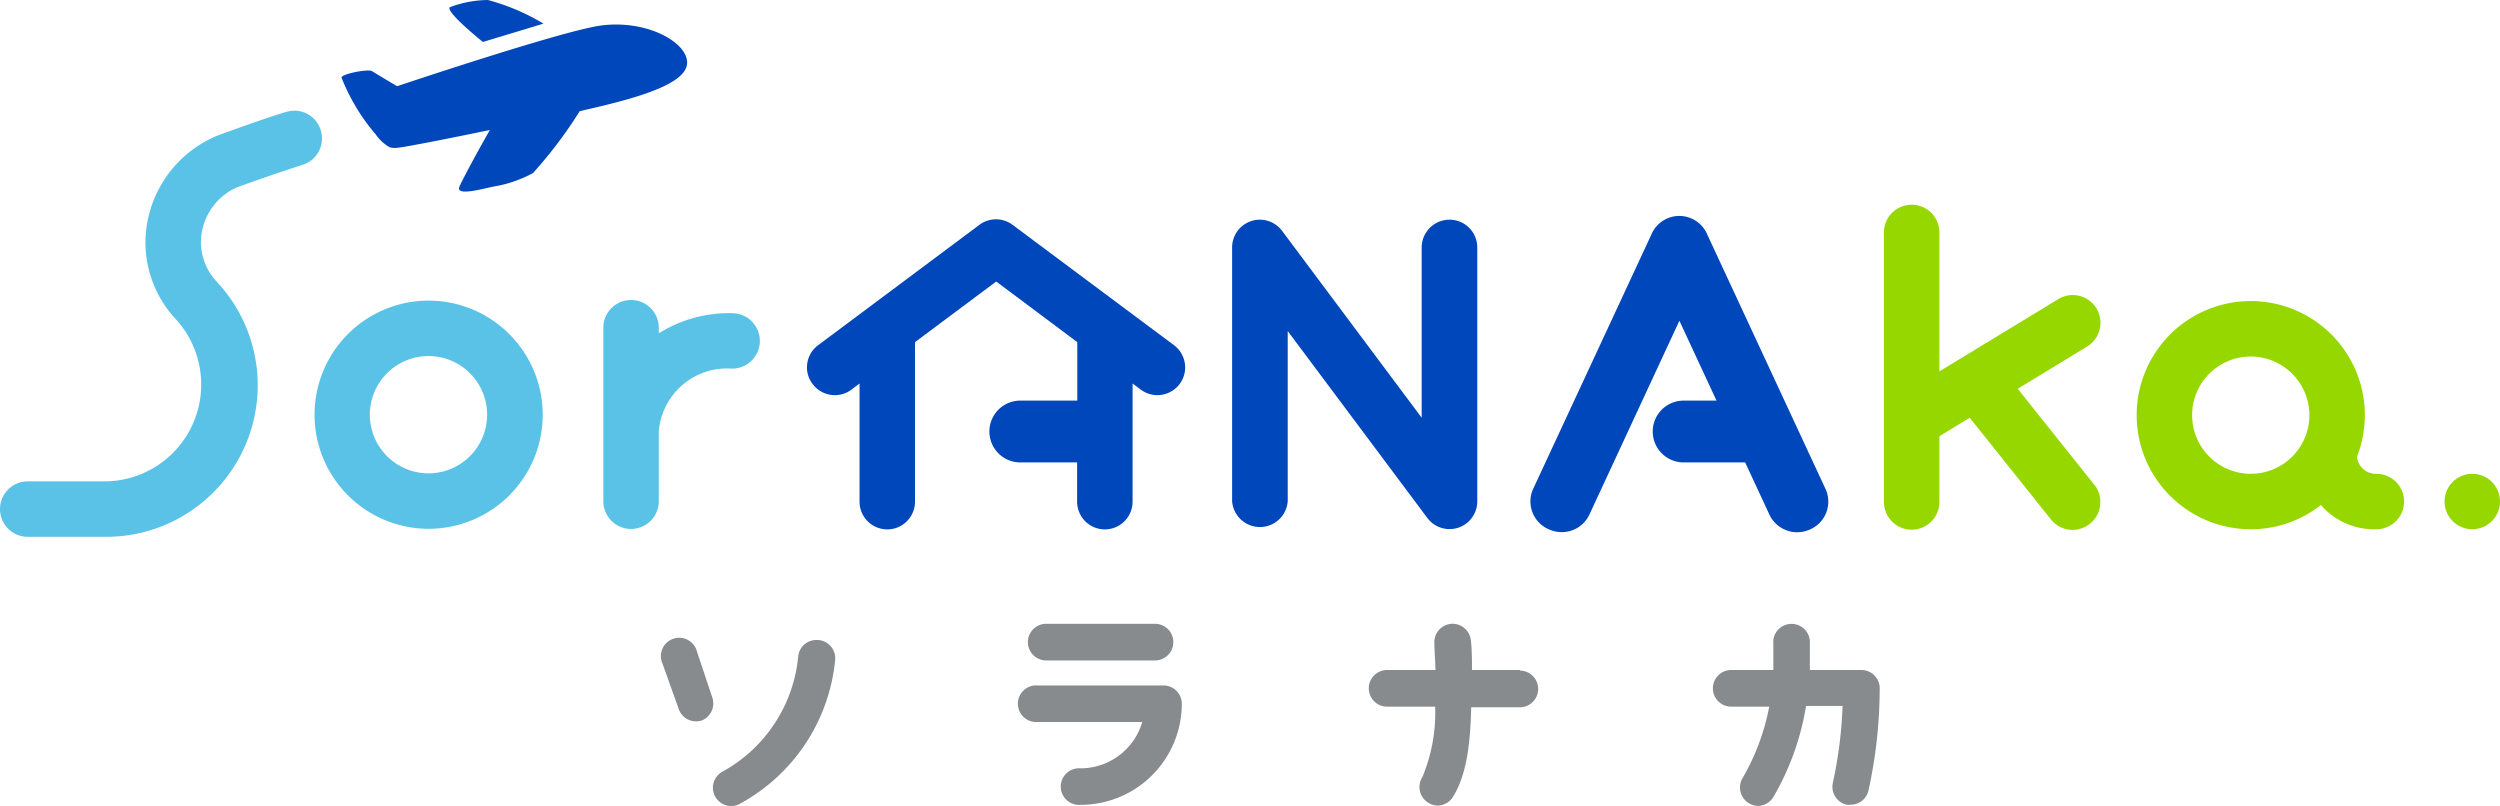 <svg xmlns="http://www.w3.org/2000/svg" viewBox="0 0 165 53.19">
    <g id="bb25e7b9-0a4d-4d6b-81f8-00221e0dea72" data-name="レイヤー 2">
        <g id="b3e992eb-bb47-4a39-ac11-9921dc277e75" data-name="design">
            <circle cx="163.17" cy="33.1" r="1.83" style="fill:#97d700" />
            <path d="M133.17,25.66l4.58-2.79a1.83,1.83,0,1,0-1.9-3.13L128,24.51V15.34a1.83,1.83,0,0,0-3.66,0V33.13a1.83,1.83,0,1,0,3.66,0V28.79l2-1.22,5.36,6.71a1.82,1.82,0,0,0,2.58.28,1.79,1.79,0,0,0,.67-1.23,1.77,1.77,0,0,0-.39-1.34Z" style="fill:#97d700" />
            <path d="M156.84,31.27a1.25,1.25,0,0,1-1.28-1.12,7.67,7.67,0,0,0,.52-2.75,7.53,7.53,0,1,0-7.53,7.53,7.44,7.44,0,0,0,4.63-1.6,4.63,4.63,0,0,0,3.66,1.6,1.83,1.83,0,0,0,0-3.66Zm-4.42-3.87a3.87,3.87,0,1,1-3.87-3.87A3.88,3.88,0,0,1,152.42,27.4Z" style="fill:#97d700" />
            <path d="M47,46,46,43h0a1.21,1.21,0,1,0-2.27.81l1.07,3a1.21,1.21,0,0,0,1.14.8,1.18,1.18,0,0,0,.41-.07A1.22,1.22,0,0,0,47,46Z" style="fill:#888b8d" />
            <path d="M54,42.24h-.11a1.2,1.2,0,0,0-1.21,1.09,9.72,9.72,0,0,1-5,7.6,1.21,1.21,0,0,0-.48,1.64,1.22,1.22,0,0,0,1.06.63,1.13,1.13,0,0,0,.57-.15,12.13,12.13,0,0,0,6.29-9.48A1.21,1.21,0,0,0,54,42.24Z" style="fill:#888b8d" />
            <path d="M69.05,43.59h7.18a1.21,1.21,0,0,0,0-2.42H69.05a1.21,1.21,0,1,0,0,2.42Z" style="fill:#888b8d" />
            <path d="M76.79,45.24H68.5a1.21,1.21,0,1,0,0,2.41h6.89a4.25,4.25,0,0,1-4.06,3.06,1.21,1.21,0,1,0,0,2.41A6.68,6.68,0,0,0,78,46.46v0A1.21,1.21,0,0,0,76.79,45.24Z" style="fill:#888b8d" />
            <path d="M122.86,44.22h-3.41v-.11c0-.14,0-.27,0-.41,0-.47,0-.94,0-1.41a1.21,1.21,0,0,0-1.3-1.11,1.2,1.2,0,0,0-1.11,1.3c0,.39,0,.8,0,1.22,0,.14,0,.28,0,.42v.1h-2.78a1.21,1.21,0,1,0,0,2.42h2.51A15,15,0,0,1,115,51.37a1.21,1.21,0,0,0,.44,1.65,1.17,1.17,0,0,0,.61.17,1.22,1.22,0,0,0,1-.6,17.48,17.48,0,0,0,2.15-6h2.41a28.6,28.6,0,0,1-.64,5.07,1.21,1.21,0,0,0,.91,1.45,1.24,1.24,0,0,0,.27,0,1.2,1.2,0,0,0,1.17-.94,31.54,31.54,0,0,0,.74-6.82A1.21,1.21,0,0,0,122.86,44.22Z" style="fill:#888b8d" />
            <path d="M100.35,44.22h-3.2c0-.67,0-1.33-.07-1.93a1.22,1.22,0,0,0-1.29-1.12,1.24,1.24,0,0,0-.83.42,1.21,1.21,0,0,0-.29.88c0,.54.06,1.11.07,1.75H91.55a1.21,1.21,0,1,0,0,2.42h3.17a11,11,0,0,1-.85,4.66A1.21,1.21,0,0,0,94.3,53a1.17,1.17,0,0,0,.61.17,1.22,1.22,0,0,0,1-.6c1-1.61,1.14-4,1.19-5.89h3.21a1.21,1.21,0,1,0,0-2.42Z" style="fill:#888b8d" />
            <path d="M48.32,20.67A8.73,8.73,0,0,0,43.48,22v-.37a1.83,1.83,0,1,0-3.66,0V33.08a1.83,1.83,0,0,0,3.66,0v-4.6a4.52,4.52,0,0,1,4.84-4.15,1.83,1.83,0,0,0,0-3.66Z" style="fill:#5bc2e7" />
            <path d="M28.29,19.84a7.53,7.53,0,1,0,7.53,7.53A7.54,7.54,0,0,0,28.29,19.84Zm3.86,7.53a3.87,3.87,0,1,1-3.86-3.87A3.87,3.87,0,0,1,32.15,27.37Z" style="fill:#5bc2e7" />
            <path d="M21.17,8.6a1.81,1.81,0,0,0-2.28-1.21c-.07,0-1.68.51-4.54,1.56a7.68,7.68,0,0,0-4.75,7,7.44,7.44,0,0,0,2.07,5.19A6.39,6.39,0,0,1,6.9,31.77H1.83a1.83,1.83,0,1,0,0,3.66H6.9a10,10,0,0,0,7.45-16.79,3.85,3.85,0,0,1-1.09-2.7,4,4,0,0,1,2.34-3.56c2.76-1,4.35-1.49,4.36-1.5A1.82,1.82,0,0,0,21.17,8.6Z" style="fill:#5bc2e7" />
            <path d="M95.67,14.5a1.84,1.84,0,0,0-1.84,1.83V27.57L84.62,15.24a1.83,1.83,0,0,0-3.3,1.09V33.08a1.84,1.84,0,0,0,3.67,0V21.85L94.2,34.18a1.83,1.83,0,0,0,3.3-1.1V16.33A1.83,1.83,0,0,0,95.67,14.5Z" style="fill:#0047bb" />
            <path d="M120.46,32.22l-7.78-16.74a2,2,0,0,0-3.69,0l-7.78,16.74a2,2,0,0,0,1,2.71,2.11,2.11,0,0,0,.86.19,2,2,0,0,0,1.84-1.18l5.93-12.77,2.45,5.27h-2.17a2,2,0,0,0,0,4.08h4.06l1.59,3.42A2,2,0,0,0,117.91,35a1.93,1.93,0,0,0,.7.13,2.15,2.15,0,0,0,.86-.19A2,2,0,0,0,120.46,32.22Z" style="fill:#0047bb" />
            <path d="M77.48,22.78,66.83,14.84a1.82,1.82,0,0,0-2.19,0L54,22.78a1.82,1.82,0,0,0-.72,1.2,1.79,1.79,0,0,0,.35,1.36,1.83,1.83,0,0,0,2.56.38l.54-.41v7.8a1.83,1.83,0,0,0,3.66,0V22.58l5.36-4,5.35,4v3.86H67.34a2,2,0,1,0,0,4.08h3.75v2.59a1.83,1.83,0,0,0,3.66,0v-7.8l.55.41a1.83,1.83,0,0,0,1.09.36,1.85,1.85,0,0,0,1.47-.74A1.83,1.83,0,0,0,77.48,22.78Z" style="fill:#0047bb" />
            <path d="M39.62,1.69c-2.64.38-13.41,4-13.41,4s-.78-.46-1.67-1c-.25-.15-2,.19-2,.43a13.1,13.1,0,0,0,2.25,3.74,2.8,2.8,0,0,0,.91.85c.22.07.4.09,1.21-.06,1.25-.22,3.24-.62,5.42-1.07-.7,1.23-1.67,3-2,3.72s1.72.1,2.32,0a8.25,8.25,0,0,0,2.53-.88,29.29,29.29,0,0,0,3.08-4.08l.42-.1c3.57-.81,6.64-1.73,6.67-3.09S42.67,1.27,39.62,1.69Z" style="fill:#0047bb" />
            <path d="M31.87,2.77l4-1.21A14.28,14.28,0,0,0,32.2,0a7.37,7.37,0,0,0-2.5.47C29.32.72,31.87,2.77,31.87,2.77Z" style="fill:#0047bb" />
        </g>
    </g>
</svg>